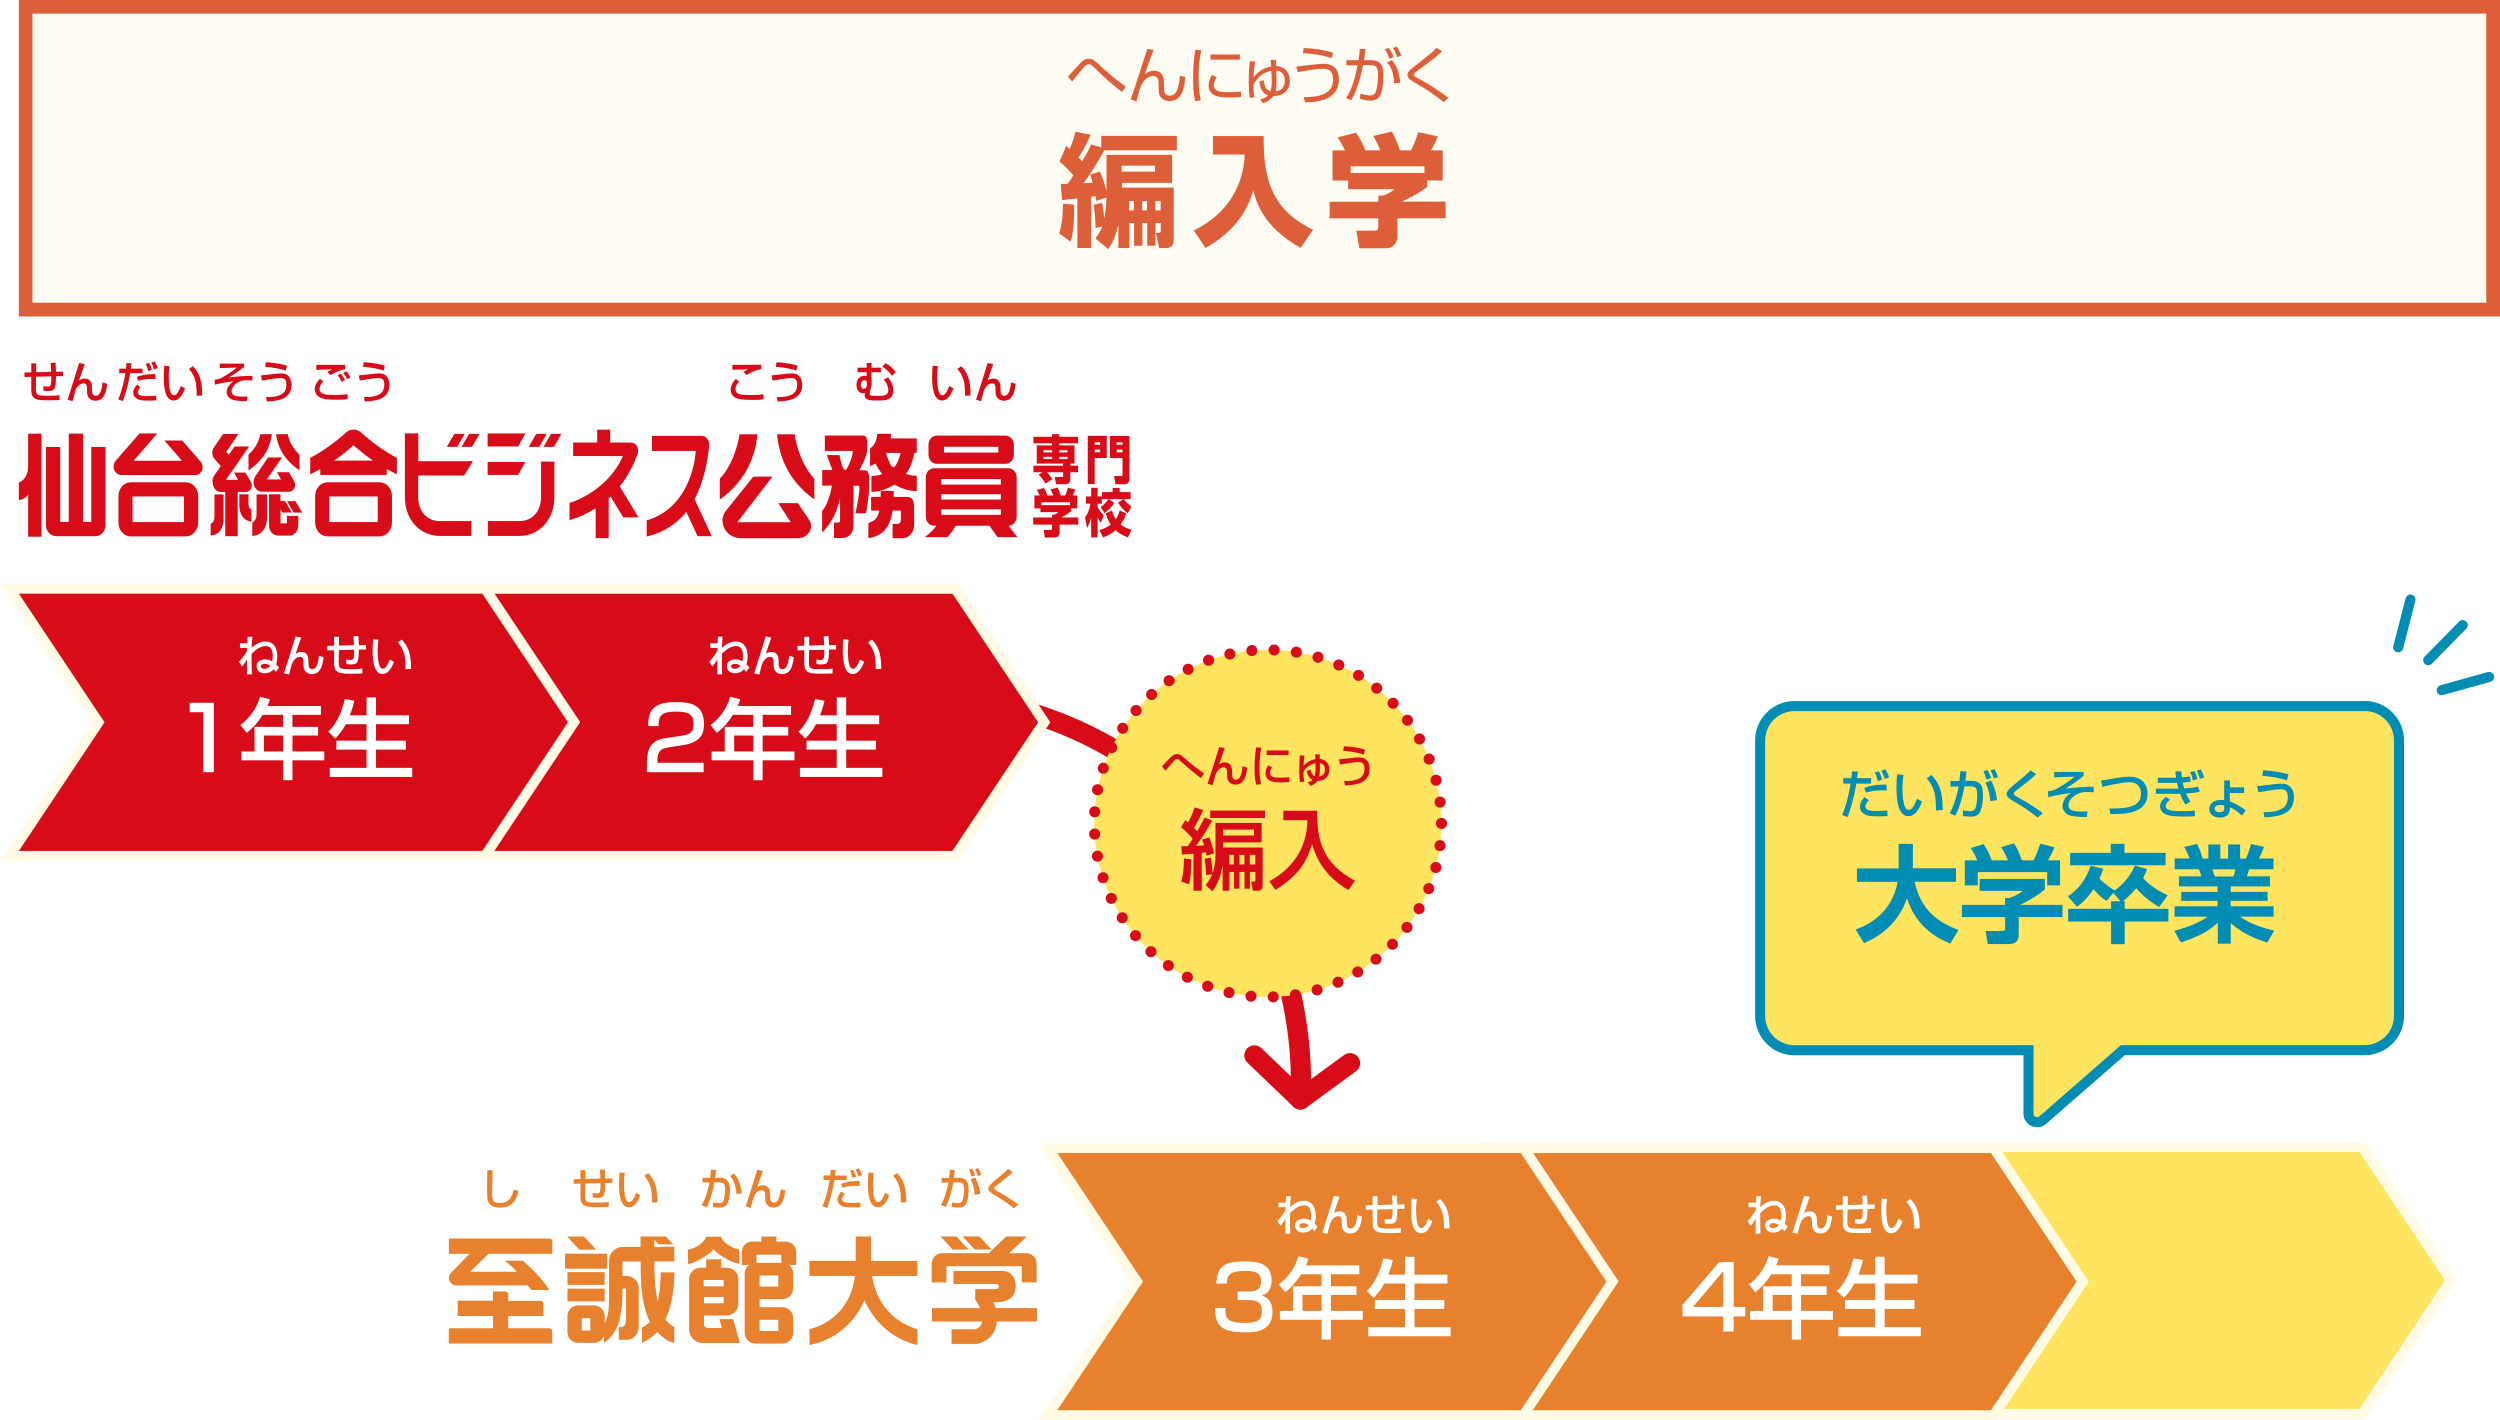 <?xml version="1.0" encoding="UTF-8"?>
<svg id="_レイヤー_2" data-name="レイヤー 2" xmlns="http://www.w3.org/2000/svg" xmlns:xlink="http://www.w3.org/1999/xlink" viewBox="0 0 247.99 140.89">
  <defs>
    <style>
      .cls-1, .cls-2 {
        stroke: #008cb3;
      }

      .cls-1, .cls-3, .cls-4 {
        fill: none;
        stroke-linecap: round;
        stroke-linejoin: round;
      }

      .cls-2 {
        filter: url(#drop-shadow-1);
        stroke-miterlimit: 10;
      }

      .cls-2, .cls-5 {
        fill: #ffe55f;
      }

      .cls-6 {
        fill: #008cb3;
      }

      .cls-7 {
        fill: #fff;
      }

      .cls-8 {
        fill: #fffbe5;
      }

      .cls-9 {
        fill: #fffdf3;
      }

      .cls-10 {
        fill: #e7812e;
      }

      .cls-11 {
        fill: #dc5f3a;
      }

      .cls-12 {
        fill: #d80c18;
      }

      .cls-3 {
        stroke-dasharray: 0 0 0 2.21;
        stroke-width: 1.1px;
      }

      .cls-3, .cls-4 {
        stroke: #d80c18;
      }

      .cls-4 {
        stroke-width: 2px;
      }
    </style>
    <filter id="drop-shadow-1" filterUnits="userSpaceOnUse">
      <feOffset dx="1.42" dy="1.42"/>
      <feGaussianBlur result="blur" stdDeviation="0"/>
      <feFlood flood-color="#008cb3" flood-opacity="1"/>
      <feComposite in2="blur" operator="in"/>
      <feComposite in="SourceGraphic"/>
    </filter>
  </defs>
  <g id="TEXT">
    <g>
      <g>
        <path class="cls-4" d="m128.99,109.06s1.72-17.88-12.75-30.57c-14.47-12.69-32.85-9.42-32.85-9.42"/>
        <polyline class="cls-4" points="124.43 104.69 128.99 109.06 133.92 105.46"/>
        <g>
          <circle class="cls-5" cx="125.77" cy="81.68" r="17.22"/>
          <circle class="cls-3" cx="125.77" cy="81.68" r="17.22"/>
        </g>
        <g>
          <g>
            <path class="cls-12" d="m117.2,83.94c.09,0,.53,0,.63,0,.07-.11.39-.59.48-.73-.41-.48-.6-.7-1.15-1.15l.42-.71c.15.11.19.16.28.22.13-.23.41-.75.65-1.48l.83.26c-.34.86-.79,1.59-.9,1.77.09.09.17.18.31.34.13-.23.34-.59.74-1.36l.76.3c-.68,1.18-.69,1.2-1.6,2.5.22,0,.46-.02.79-.04-.05-.16-.09-.26-.19-.58l.72-.21c.11.31.36,1.06.46,1.58l-.73.23c-.03-.1-.04-.17-.08-.33-.11.02-.17.03-.41.05v3.76h-.82v-3.67c-.55.04-.87.06-1.15.07l-.06-.81Zm.96,1.31c0,1.58-.11,2.07-.2,2.47l-.79-.27c.12-.4.26-.99.28-2.3l.71.1Zm1.43,2.56c.17-.22.42-.52.65-1.08l-.6.07c-.03-.61-.05-1-.14-1.62l.61-.1c.1.51.16,1.14.17,1.54.04-.09.29-.77.29-1.8v-3.19h4.58v1.93h-3.81v.51h3.91v3.69c0,.32-.03.6-.5.6h-.47l-.18-.9h.25c.18,0,.18-.03.18-.24v-.73h-.54v1.66h-.54v-1.66h-.5v1.66h-.54v-1.66h-.46v1.87h-.67v-2.6c-.21,1.46-.68,2.19-1.01,2.65l-.66-.59Zm5.9-7.41v.74h-5.44v-.74h5.44Zm-4.16,1.89v.59h3.06v-.59h-3.06Zm.6,2.51v.95h.46v-.95h-.46Zm1.01,0v.95h.5v-.95h-.5Zm1.04,0v.95h.54v-.95h-.54Z"/>
            <path class="cls-12" d="m127.3,80.42h3.37c-.08,3.01.6,5.25,3.74,6.95l-.65.92c-1.18-.69-2.86-1.95-3.61-4.55-.59,1.9-1.32,3.03-3.62,4.55l-.62-.87c2.14-1.15,3.74-3.13,3.78-6.06h-2.39v-.94Z"/>
          </g>
          <g>
            <path class="cls-12" d="m119.11,77.17c-.64-.46-1.67-1.36-1.92-1.59-.22-.21-.31-.29-.43-.29-.14,0-.24.11-.3.17-.14.15-.72.85-.84.99l-.36-.43c.14-.14.48-.5.69-.72.46-.5.66-.5.81-.5.28,0,.48.17.73.39.76.67.9.78,1.94,1.54l-.31.46Z"/>
            <path class="cls-12" d="m121.5,74.18c-.09.26-.49,1.41-.57,1.64.1-.07.27-.19.57-.19.71,0,.72.68.72.99v.19c0,.13,0,.53.37.53.35,0,.58-.37.67-1.33l.46.14c-.12,1.03-.38,1.68-1.19,1.68-.36,0-.64-.22-.74-.48-.06-.16-.07-.42-.07-.52v-.15c0-.28,0-.56-.33-.56-.49,0-.74.53-.84.78,0,.02-.23.86-.26.98l-.5-.14c.34-1.03.96-3.02,1.15-3.64l.55.1Z"/>
            <path class="cls-12" d="m125.11,74.18c-.11.67-.18,1.34-.18,2.02,0,.53.04,1.07.17,1.58l-.49.06c-.13-.51-.17-1.06-.17-1.62,0-.24,0-.94.16-2.09l.5.04Zm1.08,1.92c-.1.15-.2.35-.2.57,0,.47.5.47,1.05.47.45,0,.7-.03.86-.05v.49c-.29.03-.62.03-.8.03-.57,0-1.56,0-1.56-.91,0-.34.15-.6.25-.77l.4.18Zm1.63-1.66v.46h-2.17v-.46h2.17Z"/>
            <path class="cls-12" d="m130.91,74.83s.01.38.01.45c.74.07.95.63.95,1.06s-.22,1.14-1.2,1.12c-.21.33-.51.44-.67.5l-.27-.35c.14-.04.29-.09.47-.25-.34-.16-.5-.45-.58-.88l.39-.14c.03.18.09.52.4.65.09-.3.1-.66.08-1.29-.44.09-.97.38-1.19.89-.01.28,0,.5.07.94l-.42.06c-.03-.24-.07-.56-.07-1.2,0-.68.04-1.17.06-1.46l.46.02c-.05.35-.08.65-.09,1,.49-.51,1.02-.62,1.17-.65,0-.15-.01-.25-.03-.46h.45Zm.52,1.52c0-.08,0-.57-.5-.66.01.63.01,1.01-.08,1.35.58-.1.58-.59.58-.69Z"/>
            <path class="cls-12" d="m133.34,77.48c1.65.02,2.01-.53,2.01-1.24,0-.52-.21-.65-.63-.65-.29,0-.82.09-1.8.25l-.1-.51c.17-.01.33-.03.89-.1.67-.08.86-.1,1.08-.1.21,0,.59,0,.84.35.22.29.23.68.23.78,0,1.49-1.46,1.61-2.44,1.66l-.09-.44Zm1.94-2.62c-.7-.28-1.85-.37-2.04-.38l.07-.46c.13,0,1.23.07,2.1.34l-.13.5Z"/>
          </g>
        </g>
      </g>
      <g>
        <polygon class="cls-5" points="147.55 140.26 147.55 113.75 234.29 113.75 243.13 127 234.29 140.26 147.55 140.26"/>
        <path class="cls-8" d="m234.02,114.25l8.5,12.76-8.5,12.76h-85.97v-25.51h85.97m.54-1h-87.51v27.51h87.51l.3-.45,8.5-12.76.37-.55-.37-.55-8.5-12.76-.3-.45h0Z"/>
      </g>
      <g>
        <polygon class="cls-12" points="48.01 84.9 48.01 58.39 94.75 58.39 103.59 71.65 94.75 84.9 48.01 84.9"/>
        <path class="cls-8" d="m94.48,58.89l8.5,12.76-8.5,12.76h-45.97v-25.51h45.97m.54-1h-47.51v27.51h47.51l.3-.45,8.5-12.76.37-.55-.37-.55-8.5-12.76-.3-.45h0Z"/>
      </g>
      <g>
        <g>
          <path class="cls-7" d="m66.29,74.15c-.6.1-1.08.23-1.08,1.32v.19h4.59v.94h-5.63v-.76c0-1.08.09-2.36,1.77-2.61l1.71-.25c.77-.11,1.15-.32,1.15-1.18s-.4-1.21-1.7-1.21c-1.46,0-1.77.34-1.78,1.43h-1.03c.02-1.49.45-2.38,2.75-2.38,1.32,0,2.79.17,2.79,2.16,0,.92-.29,1.36-.76,1.66-.28.17-.62.34-1.11.42l-1.66.26Z"/>
          <path class="cls-7" d="m72.7,70.91c-.61.96-1.11,1.41-1.59,1.79l-.62-.78c.94-.72,1.6-1.62,1.94-2.8l1,.25c-.08.22-.14.42-.25.66h5.29v.88h-2.82v1.19h2.54v.86h-2.54v1.58h3.16v.88h-3.16v1.97h-.92v-1.97h-4.14v-.88h1.3v-2.44h2.83v-1.19h-2.03Zm.13,2.05v1.58h1.9v-1.58h-1.9Z"/>
          <path class="cls-7" d="m80.94,71.84c-.41.78-.8,1.16-1.05,1.41l-.68-.67c.35-.35,1.16-1.18,1.64-3.24l.94.17c-.08.33-.2.86-.45,1.45h1.66v-1.78h.94v1.78h3.27v.88h-3.27v1.63h2.96v.89h-2.96v1.81h3.59v.9h-8.18v-.9h3.65v-1.81h-2.99v-.89h2.99v-1.63h-2.07Z"/>
        </g>
        <g>
          <path class="cls-7" d="m71.69,63.17c-.05.41-.06.69-.08,1.09.71-.63,1.19-.63,1.37-.63.66,0,1.18.45,1.18,1.49,0,.44-.08.67-.12.78.16.15.23.23.3.32l-.34.44c-.06-.1-.09-.15-.2-.29-.18.27-.55.42-.88.42-.66,0-.82-.48-.82-.71,0-.41.35-.67.87-.67.38,0,.59.14.68.2.02-.13.05-.33.05-.57,0-.18-.03-.49-.17-.71-.12-.18-.31-.24-.52-.24-.44,0-.87.23-1.4.77-.01.61,0,1.43.02,2.04h-.47c0-.17-.01-.34-.01-.68,0-.14,0-.21,0-.8-.03.05-.19.34-.48.69l-.32-.47c.42-.39.72-.94.82-1.12v-.25s-.72,0-.72,0v-.46h.74c0-.29.01-.43.03-.64h.49Zm1.22,2.68c-.16,0-.39.06-.39.25,0,.22.27.24.36.24.32,0,.47-.17.57-.29-.07-.06-.25-.2-.55-.2Z"/>
          <path class="cls-7" d="m76.52,63.22c-.09.26-.49,1.41-.56,1.64.1-.07.27-.19.56-.19.71,0,.72.68.72.99v.19c0,.13,0,.53.37.53.35,0,.58-.37.67-1.33l.46.14c-.12,1.03-.38,1.68-1.19,1.68-.36,0-.64-.22-.74-.48-.06-.16-.07-.42-.07-.52v-.15c0-.28,0-.56-.33-.56-.5,0-.74.53-.84.78,0,.02-.23.86-.26.98l-.5-.14c.34-1.03.96-3.02,1.15-3.64l.55.1Z"/>
          <path class="cls-7" d="m82.19,63.11c.02.28.04.55.04.89l.71-.02v.45h-.7c-.03,1.14-.05,1.48-.76,1.48-.17,0-.33-.01-.49-.04v-.45c.2.04.44.05.47.05.26,0,.31-.14.31-1.02l-1.51.04-.02,1.07c-.01.79.08.82,1.19.82.39,0,.78,0,1.16-.06v.48c-.14.01-.31.03-1.13.03s-1.18-.04-1.43-.26c-.23-.21-.25-.48-.25-1.01v-1.06l-.67.02v-.45s.67-.02.67-.02v-.88h.49v.87s1.48-.04,1.48-.04c0-.17-.03-.75-.05-.88l.48-.02Z"/>
          <path class="cls-7" d="m84.18,63.46c-.03.19-.08.52-.08,1.08,0,.43.04,1.38.29,1.69.04.05.13.11.24.11.28,0,.51-.48.67-.92l.42.23c-.3.81-.67,1.21-1.13,1.21-.83,0-.99-1.25-.99-2.35,0-.49.04-.9.06-1.11l.53.06Zm2.69,2.92c-.01-.82-.02-1.25-.21-1.74-.17-.46-.38-.73-.56-.91l.39-.29c.55.59.93,1.19.93,2.91l-.56.03Z"/>
        </g>
      </g>
      <g>
        <polygon class="cls-12" points=".93 84.9 9.77 71.65 .93 58.39 48.11 58.39 56.95 71.65 48.11 84.9 .93 84.9"/>
        <path class="cls-8" d="m47.84,58.89l8.5,12.76-8.5,12.76H1.87l8.5-12.76L1.87,58.89h45.97m.54-1H0l1.04,1.55,8.13,12.2-8.13,12.2-1.04,1.55h48.38l.3-.45,8.5-12.76.37-.55-.37-.55-8.5-12.76-.3-.45h0Z"/>
      </g>
      <g>
        <g>
          <line class="cls-1" x1="244.29" y1="62.01" x2="240.87" y2="65.49"/>
          <line class="cls-1" x1="246.91" y1="67.15" x2="242.21" y2="68.46"/>
          <line class="cls-1" x1="239.11" y1="59.48" x2="237.89" y2="64.21"/>
        </g>
        <path class="cls-2" d="m233.14,68.62h-56.56c-1.87,0-3.4,1.53-3.4,3.4v27.34c0,1.87,1.53,3.4,3.4,3.4h23.22v6.29c0,.73.86,1.12,1.41.64l7.95-6.94h23.99c1.87,0,3.4-1.53,3.4-3.4v-27.34c0-1.87-1.53-3.4-3.4-3.4Z"/>
        <g>
          <g>
            <path class="cls-6" d="m184.05,92.21c.77-.28,3.56-1.3,4.19-4.73h-4.04v-1.34h4.14v-2.43h1.41v2.21s-.01.16-.01.21h4.29v1.34h-4.1c.61,2.81,2.28,4,4.34,4.78l-.81,1.35c-1.01-.41-3.36-1.5-4.29-4.48-1.12,3.11-3.5,4.1-4.27,4.43l-.83-1.34Z"/>
            <path class="cls-6" d="m202.84,87.19v1.03c-.58.52-1.56,1.13-2.48,1.54h4.23v1.21h-4.34v1.6c0,.51-.04,1.08-1.03,1.08h-2.04l-.22-1.3h1.53c.37,0,.41-.04.41-.41v-.97h-4.29v-1.21h4.29v-.69h.43c.12-.03.82-.27,1.3-.7h-4.26v-1.18h6.46Zm-6.7-1.85c-.21-.47-.34-.76-.65-1.22l1.27-.39c.45.62.67,1.22.81,1.61h1.61c-.3-.73-.5-1.03-.68-1.3l1.28-.39c.31.51.55.97.77,1.69h1.17c.13-.23.3-.57.67-1.65l1.41.36c-.24.56-.38.83-.64,1.29h1.19v2.49h-1.28v-1.32h-6.88v1.32h-1.29v-2.49h1.26Z"/>
            <path class="cls-6" d="m210.35,89.4l-.72-.82-.68.79c-.6-.4-1.02-.86-1.28-1.17-.62.93-1.22,1.43-1.64,1.75l-.91-1.04c.99-.63,1.73-1.53,2.27-3.03l1.25.3c-.1.29-.22.6-.39.96.08.09.6.65,1.53,1.19,1.37-1.02,1.79-2.02,1.96-2.46l1.24.33c-.09.26-.18.5-.4.9.85.91,1.68,1.35,2.45,1.7l-.85,1.18c-1.5-.9-2.18-1.76-2.28-1.88-.64.78-1.08,1.11-1.32,1.3h.18v.75h4.34v1.26h-4.34v2.25h-1.35v-2.25h-4.26v-1.26h4.26v-.75h.96Zm-.96-5.7h1.35v.9h4.08v1.23h-9.47v-1.23h4.03v-.9Z"/>
            <path class="cls-6" d="m215.66,92.34c1.61-.42,2.65-.93,3.34-1.41h-3.29v-1.03h4.26v-.54h-3.6v-.89h3.6v-.54h-3.83v-1h2.23c-.05-.21-.17-.54-.25-.7h-2.4v-1.07h1.49c-.16-.41-.26-.62-.54-1.15l1.28-.29c.24.47.37.82.54,1.45h.57v-1.4h1.19v1.4h.77v-1.4h1.19v1.4h.57c.2-.43.42-1.06.52-1.45l1.28.29c-.03.09-.24.67-.51,1.15h1.46v1.07h-2.42c-.07.22-.18.56-.23.7h2.29v1h-3.89v.54h3.66v.89h-3.66v.54h4.26v1.03h-3.34c1.05.72,2.07,1.07,3.39,1.38l-.68,1.19c-1.33-.39-2.59-1.01-3.63-1.93v2.04h-1.28v-2.08c-.88.79-1.7,1.31-3.67,1.96l-.64-1.14Zm3.79-6.1c.04.12.22.61.25.7h1.85c.06-.16.1-.28.2-.7h-2.3Z"/>
          </g>
          <g>
            <path class="cls-6" d="m184.3,76.54c-.02.17-.04.36-.08.65h1.38v.54h-1.46c-.26,1.57-.62,2.64-.86,3.32l-.56-.21c.16-.35.32-.72.55-1.63.15-.58.24-1.05.31-1.48h-.73v-.54h.8c.04-.3.05-.5.06-.67l.59.02Zm1.08,2.84c-.3.31-.34.53-.34.61,0,.46.73.46,1.09.46.43,0,.68-.02,1.08-.05l.03.55c-.18.02-.39.03-.9.03-.8,0-1.08-.06-1.3-.17-.32-.15-.55-.42-.55-.76,0-.37.21-.7.46-.98l.42.3Zm1.77-.97c-.15,0-.29-.01-.5-.01-.57,0-.99.05-1.55.23l-.17-.48c.61-.22,1.26-.32,1.91-.32.12,0,.19,0,.3,0l.02.58Zm-.87-.92c-.05-.23-.18-.63-.31-.85l.4-.14c.14.23.28.6.34.83l-.43.16Zm.68-.22c-.13-.4-.16-.49-.34-.81l.4-.15c.25.4.33.66.37.8l-.44.16Z"/>
            <path class="cls-6" d="m188.82,76.89c-.04.23-.1.62-.1,1.29,0,.51.04,1.66.35,2.03.05.06.16.13.29.13.34,0,.61-.58.8-1.1l.5.27c-.36.98-.8,1.45-1.35,1.45-.99,0-1.19-1.5-1.19-2.82,0-.59.05-1.08.07-1.33l.64.07Zm3.22,3.51c-.02-.99-.03-1.5-.25-2.09-.2-.55-.46-.87-.67-1.09l.47-.35c.66.71,1.12,1.42,1.12,3.48l-.67.04Z"/>
            <path class="cls-6" d="m195.07,76.52c-.05.5-.08.72-.11.93h.63c.38,0,.66.14.8.28.17.16.31.44.31,1.21,0,.11,0,1.06-.3,1.62-.24.45-.74.45-.89.45-.29,0-.62-.04-.79-.06v-.56c.09.02.34.07.68.07.17,0,.45,0,.57-.34.16-.47.16-1.19.16-1.26,0-.58-.06-.87-.66-.86h-.6c-.19.96-.49,2.17-.91,2.91l-.56-.23c.58-1.01.87-2.54.89-2.66h-.82s0-.55,0-.55h.9c.06-.64.07-.71.09-.98l.61.04Zm1.98.81c-.13-.46-.21-.66-.31-.83l.42-.11c.14.23.27.54.34.79l-.44.15Zm.38,2.15c-.04-.56-.18-1.32-.5-1.85l.56-.21c.35.57.55,1.37.61,1.95l-.66.1Zm.35-2.26c-.07-.27-.2-.59-.33-.81l.4-.12c.14.24.24.49.34.8l-.42.13Z"/>
            <path class="cls-6" d="m202.11,81.09c-.71-.58-1.46-1.09-2.26-1.54-.42-.25-.8-.47-.8-.8,0-.26.26-.52.81-.97,1.06-.88,1.2-1,1.57-1.36l.56.39c-.74.65-.86.74-1.88,1.52-.26.19-.36.28-.36.39,0,.13.24.26.39.35.77.42,2.02,1.19,2.49,1.6l-.52.44Z"/>
            <path class="cls-6" d="m206.69,76.57v.41c-.5.39-1.1.83-1.79,1.24,1.39-.14,2.02-.19,2.77-.17l.02.55c-.15-.02-.35-.03-.66-.03-.37,0-.51,0-.88.16-.53.23-.97.68-.97,1.14,0,.6.71.63,1.32.63.24,0,.37,0,.57-.02l-.06.56c-1.09,0-1.44-.06-1.79-.19-.34-.13-.63-.48-.63-.89,0-.45.32-.98.85-1.3-.59.06-1.88.3-2.25.42l-.05-.59c.47-.05.64-.1,1.06-.35.56-.33,1.1-.67,1.59-1.1l-2.02.07v-.54h2.92Z"/>
            <path class="cls-6" d="m209.23,80.2c1.35,0,3.15,0,3.15-1.46,0-.26-.07-1.15-1.16-1.15-.67,0-2.12.33-2.69.47l-.11-.64c.27-.03.38-.05,1.44-.23.4-.07.92-.15,1.36-.15,1.25,0,1.81.78,1.81,1.69,0,1.99-2.25,2.03-3.68,2.03l-.12-.56Z"/>
            <path class="cls-6" d="m216.38,76.5c0,.15.02.32.05.62.43-.03.56-.06.77-.1l.12.5c-.21.05-.36.08-.8.11.05.24.09.39.15.58.41-.02.96-.08,1.36-.18l.19.49c-.41.12-.64.14-1.37.19.19.45.31.61.44.79l-.49.31c-.09-.12-.3-.39-.54-1.07-.23,0-.38,0-.59,0h-1.82v-.51h1.85c.13,0,.22,0,.39,0-.03-.11-.09-.35-.14-.57-.09,0-.19,0-.28,0h-1.62v-.51h1.61s.08,0,.2,0c-.05-.33-.06-.46-.07-.63h.59Zm-1.1,2.82c-.23.18-.45.39-.45.64,0,.48.74.5,1.81.5.59,0,.9-.03,1.08-.05v.55c-.19.02-.47.04-.94.04-.16,0-1.05,0-1.53-.09-.96-.17-.98-.8-.98-.9s0-.54.59-.96l.41.28Zm2.24-1.9c-.05-.33-.18-.67-.25-.83l.42-.1c.18.34.26.72.28.8l-.45.13Zm.7-.16c-.09-.36-.15-.49-.3-.82l.4-.12c.19.37.28.66.32.8l-.42.13Z"/>
            <path class="cls-6" d="m222.6,78.66h-1.41v.84c.5.18,1.03.45,1.58.9l-.39.51c-.37-.38-.7-.61-1.19-.84v.2c0,.22-.05.44-.23.59-.24.2-.56.24-.76.24-.58,0-1.05-.3-1.05-.85s.48-.9,1.15-.9c.14,0,.24.01.33.02v-1.96s.57,0,.57,0v.69h1.41v.55Zm-1.97,1.24c-.09-.03-.2-.05-.37-.05-.37,0-.58.15-.58.36,0,.16.13.36.49.36.14,0,.46-.03.46-.3v-.37Z"/>
            <path class="cls-6" d="m224.53,80.56c1.98.02,2.41-.64,2.41-1.49,0-.62-.25-.78-.75-.78-.35,0-.99.1-2.16.3l-.12-.61c.21-.02.4-.03,1.07-.12.8-.1,1.03-.12,1.29-.12.25,0,.7.01,1.01.42.27.35.27.81.27.93,0,1.79-1.74,1.93-2.92,1.99l-.11-.53Zm2.33-3.14c-.84-.33-2.22-.44-2.45-.46l.09-.55c.16.01,1.47.08,2.51.41l-.16.59Z"/>
          </g>
        </g>
      </g>
      <g>
        <g>
          <path class="cls-7" d="m21.21,69.71v6.89h-1.05v-5.95h-1.34v-.94h2.39Z"/>
          <path class="cls-7" d="m26.06,70.91c-.61.96-1.11,1.41-1.59,1.79l-.62-.78c.94-.72,1.6-1.62,1.94-2.8l1,.25c-.08.22-.14.42-.25.66h5.29v.88h-2.82v1.19h2.54v.86h-2.54v1.58h3.16v.88h-3.16v1.97h-.92v-1.97h-4.14v-.88h1.3v-2.44h2.83v-1.19h-2.03Zm.13,2.05v1.58h1.9v-1.58h-1.9Z"/>
          <path class="cls-7" d="m34.3,71.84c-.41.78-.8,1.16-1.05,1.41l-.68-.67c.35-.35,1.16-1.18,1.64-3.24l.94.17c-.08.33-.2.86-.45,1.45h1.66v-1.78h.94v1.78h3.27v.88h-3.27v1.63h2.96v.89h-2.96v1.81h3.59v.9h-8.18v-.9h3.65v-1.81h-2.99v-.89h2.99v-1.63h-2.07Z"/>
        </g>
        <g>
          <path class="cls-7" d="m25.04,63.17c-.05.41-.06.69-.08,1.09.71-.63,1.19-.63,1.37-.63.66,0,1.18.45,1.18,1.49,0,.44-.08.67-.12.78.16.15.23.23.3.32l-.34.44c-.06-.1-.09-.15-.2-.29-.18.27-.55.42-.88.42-.66,0-.82-.48-.82-.71,0-.41.35-.67.87-.67.38,0,.59.14.68.2.02-.13.05-.33.05-.57,0-.18-.03-.49-.17-.71-.12-.18-.31-.24-.52-.24-.44,0-.87.23-1.4.77-.01.61,0,1.43.02,2.04h-.47c0-.17-.01-.34-.01-.68,0-.14,0-.21,0-.8-.03.05-.19.34-.48.69l-.32-.47c.42-.39.72-.94.82-1.12v-.25s-.72,0-.72,0v-.46h.74c0-.29.01-.43.03-.64h.49Zm1.22,2.68c-.16,0-.39.06-.39.25,0,.22.27.24.36.24.32,0,.47-.17.57-.29-.07-.06-.25-.2-.55-.2Z"/>
          <path class="cls-7" d="m29.88,63.22c-.09.26-.49,1.41-.56,1.64.1-.07.27-.19.56-.19.71,0,.72.68.72.99v.19c0,.13,0,.53.37.53.35,0,.58-.37.67-1.33l.46.14c-.12,1.03-.38,1.68-1.19,1.68-.36,0-.64-.22-.74-.48-.06-.16-.07-.42-.07-.52v-.15c0-.28,0-.56-.33-.56-.5,0-.74.53-.84.78,0,.02-.23.86-.26.98l-.5-.14c.34-1.03.96-3.02,1.15-3.64l.55.1Z"/>
          <path class="cls-7" d="m35.55,63.11c.02.28.04.55.04.89l.71-.02v.45h-.7c-.03,1.14-.05,1.48-.76,1.48-.17,0-.33-.01-.49-.04v-.45c.2.04.44.05.47.05.26,0,.31-.14.31-1.02l-1.51.04-.02,1.07c-.01.79.08.82,1.19.82.39,0,.78,0,1.16-.06v.48c-.14.01-.31.03-1.13.03s-1.18-.04-1.43-.26c-.23-.21-.25-.48-.25-1.01v-1.06l-.67.02v-.45s.67-.02.67-.02v-.88h.49v.87s1.48-.04,1.48-.04c0-.17-.03-.75-.05-.88l.48-.02Z"/>
          <path class="cls-7" d="m37.54,63.46c-.03.19-.08.52-.08,1.08,0,.43.04,1.38.29,1.69.04.05.13.11.24.11.28,0,.51-.48.67-.92l.42.23c-.3.81-.67,1.21-1.13,1.21-.83,0-.99-1.25-.99-2.35,0-.49.04-.9.06-1.11l.53.06Zm2.69,2.92c-.01-.82-.02-1.25-.21-1.74-.17-.46-.38-.73-.56-.91l.39-.29c.55.59.93,1.19.93,2.91l-.56.03Z"/>
        </g>
      </g>
      <g>
        <g>
          <polygon class="cls-10" points="151.02 140.39 151.02 113.87 197.76 113.87 206.59 127.13 197.76 140.39 151.02 140.39"/>
          <path class="cls-8" d="m197.49,114.37l8.5,12.76-8.5,12.76h-45.97v-25.51h45.97m.54-1h-47.51v27.51h47.51l.3-.45,8.5-12.76.37-.55-.37-.55-8.5-12.76-.3-.45h0Z"/>
        </g>
        <g>
          <g>
            <path class="cls-7" d="m171.97,125.2v4.44h1.15v.94h-1.15v1.5h-1.03v-1.5h-4.04v-1.14l3.64-4.25h1.43Zm-1.03.89l-3,3.55h3v-3.55Z"/>
            <path class="cls-7" d="m175.71,126.4c-.61.96-1.11,1.41-1.59,1.79l-.62-.78c.94-.72,1.6-1.62,1.94-2.8l1,.25c-.08.22-.14.42-.25.66h5.29v.88h-2.82v1.19h2.54v.86h-2.54v1.58h3.16v.88h-3.16v1.97h-.92v-1.97h-4.14v-.88h1.3v-2.44h2.83v-1.19h-2.03Zm.13,2.05v1.58h1.9v-1.58h-1.9Z"/>
            <path class="cls-7" d="m183.95,127.32c-.41.78-.8,1.16-1.05,1.41l-.68-.67c.35-.35,1.16-1.18,1.64-3.24l.94.17c-.08.33-.2.86-.45,1.45h1.66v-1.78h.94v1.78h3.27v.88h-3.27v1.63h2.96v.89h-2.96v1.81h3.59v.9h-8.18v-.9h3.65v-1.81h-2.99v-.89h2.99v-1.63h-2.07Z"/>
          </g>
          <g>
            <path class="cls-7" d="m174.69,118.65c-.05.41-.06.69-.08,1.09.71-.63,1.19-.63,1.37-.63.66,0,1.18.45,1.18,1.49,0,.44-.08.67-.12.78.16.15.23.23.3.32l-.34.44c-.06-.11-.09-.15-.2-.29-.18.27-.55.42-.88.42-.66,0-.82-.48-.82-.71,0-.41.35-.67.87-.67.39,0,.59.14.68.2.02-.13.05-.33.05-.57,0-.17-.03-.49-.17-.71-.12-.18-.31-.24-.52-.24-.44,0-.87.23-1.4.77-.01.61,0,1.43.02,2.04h-.47c0-.17-.01-.34-.01-.68,0-.14,0-.21,0-.8-.03.05-.19.34-.48.69l-.32-.47c.42-.39.72-.94.82-1.12v-.25s-.72,0-.72,0v-.46h.74c0-.29.01-.43.03-.64h.49Zm1.22,2.68c-.16,0-.38.06-.38.25,0,.22.27.24.36.24.32,0,.47-.17.57-.29-.06-.06-.25-.2-.55-.2Z"/>
            <path class="cls-7" d="m179.52,118.71c-.09.26-.49,1.41-.56,1.64.1-.07.27-.19.56-.19.71,0,.72.68.72.99v.19c0,.13,0,.53.37.53.35,0,.58-.37.67-1.33l.46.14c-.12,1.03-.38,1.68-1.19,1.68-.36,0-.64-.22-.74-.48-.06-.16-.07-.42-.07-.52v-.15c0-.28,0-.57-.33-.57-.5,0-.75.53-.84.78,0,.02-.23.86-.26.98l-.5-.14c.34-1.03.96-3.02,1.15-3.64l.55.1Z"/>
            <path class="cls-7" d="m185.2,118.6c.02.28.04.55.04.89l.71-.02v.45h-.7c-.03,1.14-.05,1.48-.76,1.48-.17,0-.33-.01-.49-.04v-.45c.2.04.44.05.47.05.26,0,.31-.14.31-1.02l-1.51.04-.02,1.07c-.01.79.08.82,1.19.82.38,0,.78,0,1.16-.06v.48c-.14.01-.31.03-1.12.03s-1.18-.04-1.43-.26c-.23-.21-.25-.48-.25-1.01v-1.06l-.67.02v-.45s.67-.02.67-.02v-.88h.49v.87s1.48-.04,1.48-.04c0-.18-.03-.75-.05-.88l.48-.02Z"/>
            <path class="cls-7" d="m187.19,118.94c-.03.19-.08.52-.08,1.08,0,.43.04,1.38.29,1.69.04.05.13.11.24.11.28,0,.51-.48.67-.92l.42.23c-.3.82-.67,1.21-1.13,1.21-.83,0-.99-1.25-.99-2.35,0-.49.04-.9.06-1.11l.53.06Zm2.69,2.93c-.01-.82-.02-1.25-.21-1.74-.17-.46-.38-.73-.56-.91l.39-.29c.55.59.93,1.19.93,2.91l-.56.03Z"/>
          </g>
        </g>
        <g>
          <polygon class="cls-10" points="103.94 140.39 112.78 127.13 103.94 113.87 151.12 113.87 159.95 127.13 151.12 140.39 103.94 140.39"/>
          <path class="cls-8" d="m150.85,114.37l8.5,12.76-8.5,12.76h-45.97l8.5-12.76-8.5-12.76h45.97m.54-1h-48.38l1.04,1.55,8.13,12.2-8.13,12.2-1.04,1.55h48.38l.3-.45,8.5-12.76.37-.55-.37-.55-8.5-12.76-.3-.45h0Z"/>
        </g>
        <g>
          <g>
            <path class="cls-7" d="m121.56,129.74c0,.87-.02,1.48,1.82,1.48,1.24,0,1.8-.19,1.8-1.13,0-.47-.05-1.13-1.34-1.13h-1.08v-.85h1.08c.44,0,1.25,0,1.25-.99,0-.79-.46-1.05-1.5-1.05-1.86,0-1.87.59-1.88,1.26h-1.05c.06-1.95,1.09-2.2,2.88-2.2.81,0,2.6,0,2.6,1.87,0,1.22-.77,1.43-.98,1.5.27.1,1.07.38,1.07,1.63,0,1.92-1.64,2.03-2.72,2.03-2.47,0-2.98-.74-2.98-2.42h1.04Z"/>
            <path class="cls-7" d="m129.07,126.4c-.61.96-1.11,1.41-1.59,1.79l-.62-.78c.94-.72,1.6-1.62,1.94-2.8l1,.25c-.08.22-.14.42-.25.66h5.29v.88h-2.82v1.19h2.54v.86h-2.54v1.58h3.16v.88h-3.16v1.97h-.92v-1.97h-4.14v-.88h1.3v-2.44h2.83v-1.19h-2.03Zm.13,2.05v1.58h1.9v-1.58h-1.9Z"/>
            <path class="cls-7" d="m137.31,127.32c-.41.78-.8,1.16-1.05,1.41l-.68-.67c.35-.35,1.16-1.18,1.64-3.24l.94.17c-.08.33-.2.86-.45,1.45h1.66v-1.78h.94v1.78h3.27v.88h-3.27v1.63h2.96v.89h-2.96v1.81h3.59v.9h-8.18v-.9h3.65v-1.81h-2.99v-.89h2.99v-1.63h-2.07Z"/>
          </g>
          <g>
            <path class="cls-7" d="m128.05,118.65c-.05.41-.06.69-.08,1.09.71-.63,1.19-.63,1.37-.63.66,0,1.18.45,1.18,1.49,0,.44-.08.67-.12.78.16.15.23.23.3.32l-.34.44c-.06-.11-.09-.15-.2-.29-.18.27-.55.42-.88.42-.66,0-.82-.48-.82-.71,0-.41.35-.67.87-.67.39,0,.59.14.68.2.02-.13.05-.33.05-.57,0-.17-.03-.49-.17-.71-.12-.18-.31-.24-.52-.24-.44,0-.87.23-1.4.77-.01.61,0,1.43.02,2.04h-.47c0-.17-.01-.34-.01-.68,0-.14,0-.21,0-.8-.03.05-.19.34-.48.69l-.32-.47c.42-.39.72-.94.82-1.12v-.25s-.72,0-.72,0v-.46h.74c0-.29.01-.43.03-.64h.49Zm1.22,2.68c-.16,0-.38.06-.38.25,0,.22.27.24.36.24.32,0,.47-.17.57-.29-.06-.06-.25-.2-.55-.2Z"/>
            <path class="cls-7" d="m132.88,118.71c-.09.26-.49,1.41-.56,1.64.1-.07.27-.19.56-.19.71,0,.72.68.72.99v.19c0,.13,0,.53.37.53.35,0,.58-.37.67-1.33l.46.14c-.12,1.03-.38,1.68-1.19,1.68-.36,0-.64-.22-.74-.48-.06-.16-.07-.42-.07-.52v-.15c0-.28,0-.57-.33-.57-.5,0-.75.53-.84.78,0,.02-.23.86-.26.98l-.5-.14c.34-1.03.96-3.02,1.15-3.64l.55.1Z"/>
            <path class="cls-7" d="m138.56,118.6c.02.28.04.55.04.89l.71-.02v.45h-.7c-.03,1.14-.05,1.48-.76,1.48-.17,0-.33-.01-.49-.04v-.45c.2.04.44.05.47.05.26,0,.31-.14.31-1.02l-1.51.04-.02,1.07c-.01.79.08.82,1.19.82.38,0,.78,0,1.16-.06v.48c-.14.01-.31.03-1.12.03s-1.18-.04-1.43-.26c-.23-.21-.25-.48-.25-1.01v-1.06l-.67.02v-.45s.67-.02.67-.02v-.88h.49v.87s1.48-.04,1.48-.04c0-.18-.03-.75-.05-.88l.48-.02Z"/>
            <path class="cls-7" d="m140.55,118.94c-.03.19-.08.52-.08,1.08,0,.43.04,1.38.29,1.69.04.05.13.11.24.11.28,0,.51-.48.67-.92l.42.23c-.3.82-.67,1.21-1.13,1.21-.83,0-.99-1.25-.99-2.35,0-.49.04-.9.06-1.11l.53.06Zm2.69,2.93c-.01-.82-.02-1.25-.21-1.74-.17-.46-.38-.73-.56-.91l.39-.29c.55.59.93,1.19.93,2.91l-.56.03Z"/>
          </g>
        </g>
      </g>
      <g>
        <g>
          <rect class="cls-9" x="2.54" y=".68" width="244.77" height="30.03"/>
          <path class="cls-11" d="m246.63,1.35v28.68H3.22V1.35h243.41m1.35-1.35H1.87v31.39h246.12V0h0Z"/>
        </g>
        <g>
          <path class="cls-11" d="m109.32,20.12c.1.54.11.62.22,1.54.18-.88.19-1.34.21-2.07l-.99.34c-.02-.17-.04-.21-.07-.48-.11.02-.16.02-.45.07v5.08h-1.37v-4.92c-.8.1-1.29.14-1.52.17l-.13-1.61c.23,0,.6-.01.69-.01.1-.13.23-.31.56-.83-.73-.87-1.06-1.11-1.38-1.36l.68-1.57c.18.16.22.19.33.29.04-.07.36-.73.58-1.69l1.5.29c-.51,1.26-1.1,2.14-1.19,2.26.1.11.17.18.35.38.59-.97.74-1.31.9-1.67l1,.29v-1.14h7.5v1.43h-7.19c-.57,1.05-1.53,2.54-2.07,3.27.16-.01.34-.01.9-.06-.11-.39-.16-.54-.23-.81l.96-.29c.27.53.52,1.44.65,1.96v-3.62h6.51v2.78h-4.98v.47h5.14v5.15c0,.32-.06.85-.77.85h-.67l-.33-1.51h.23c.25,0,.25-.06.25-.28v-.7h-.52v2.26h-.82v-2.26h-.48v2.26h-.82v-2.26h-.47v2.49h-1.09v-2.31c-.35,1.46-.8,2.11-1,2.41l-1.29-1.07c.22-.27.46-.57.69-1.17l-.67.14c-.01-.82-.08-1.54-.19-2.3l.87-.18Zm-2.76.18c0,2.36-.22,3.18-.35,3.67l-1.14-.81c.27-.92.35-1.61.38-2.96l1.11.11Zm4.71-3.87v.59h3.3v-.59h-3.3Zm.74,3.52v.92h.47v-.92h-.47Zm1.29,0v.92h.48v-.92h-.48Zm1.31,0v.92h.52v-.92h-.52Z"/>
          <path class="cls-11" d="m120.32,13.5h5.03c-.02,3.76.51,7.2,4.9,9.29l-1.23,1.8c-3.78-2.09-4.44-4.71-4.7-5.69-.9,3.13-3.07,4.76-4.74,5.69l-1.17-1.73c3.49-1.68,4.95-4.62,5.06-7.53h-3.15v-1.84Z"/>
          <path class="cls-11" d="m133.42,14.91c-.27-.54-.47-.88-.74-1.28l1.83-.47c.44.63.73,1.22.92,1.75h1.48c-.19-.52-.31-.75-.68-1.43l1.84-.42c.29.54.67,1.36.79,1.85h1.1c.39-.69.65-1.57.73-1.8l1.95.42c-.27.61-.36.83-.69,1.38h1.16v2.99h-1.54v.65c-.69.51-1.17.8-2.5,1.45h4.33v1.65h-4.78v1.73c0,.74-.44,1.25-1.17,1.25h-2.61l-.3-1.75h1.74c.33,0,.44-.04.44-.46v-.76h-4.83v-1.65h4.83v-.6h.47c.44-.17.81-.35,1.13-.64h-4.59v-.86h-1.55v-2.99h1.26Zm7.88,1.58h-7.32v.67h7.32v-.67Z"/>
        </g>
        <g>
          <path class="cls-11" d="m111.29,9.13c-1.07-.84-1.97-1.67-2.16-1.86-.85-.84-.89-.89-1.11-.89s-.36.13-.48.26c-.11.12-.22.25-1.19,1.44l-.42-.48c.21-.21,1.06-1.17,1.25-1.35.31-.3.51-.42.83-.42.39,0,.52.12,1.43.96.86.8,1.5,1.27,2.23,1.82l-.38.51Z"/>
          <path class="cls-11" d="m114.44,4.97c-.23.49-.83,2.23-.89,2.41.17-.13.44-.36.93-.36.99,0,.99.96.99,1.42v.24c0,.34,0,.81.54.81.33,0,.89-.06,1.04-1.98l.53.14c-.1,1.03-.27,2.37-1.59,2.37-.54,0-.89-.3-1.01-.71-.04-.13-.05-.24-.05-.67v-.16c0-.46-.02-.95-.55-.95-.41,0-.9.32-1.2.99-.12.27-.24.74-.45,1.52l-.58-.17c.24-.57,1.06-3.2,1.24-3.73.18-.54.31-.92.42-1.29l.64.13Z"/>
          <path class="cls-11" d="m119.16,4.98c-.19.89-.26,1.79-.26,2.71,0,.81.05,1.57.22,2.27l-.56.07c-.1-.39-.21-.85-.21-2.22,0-1.62.16-2.51.23-2.88l.57.05Zm1.55,2.67c-.1.15-.29.42-.29.79,0,.53.37.7,1.34.7.3,0,.83,0,1.35-.06v.54c-.22.02-.53.05-1.11.05-.76,0-2.11,0-2.11-1.19,0-.48.23-.87.33-1.04l.48.21Zm2.28-2.25v.52h-2.92v-.52h2.92Z"/>
          <path class="cls-11" d="m126.55,5.91c0,.08.02.53.03.63.96.07,1.37.72,1.37,1.44,0,1.06-.76,1.56-1.64,1.55-.33.46-.82.63-1.03.71l-.28-.39c.21-.04.51-.1.78-.4-.59-.2-.78-.72-.86-1.37l.43-.13c.07.56.21.97.67,1.09.13-.36.13-.72.13-.99,0-.34-.02-.78-.04-1.03-.61.1-1.38.56-1.76,1.38-.02.58.02.91.1,1.25l-.48.06c-.08-.53-.1-1.06-.1-1.59,0-1.09.08-1.75.11-2.05l.52.03c-.05.33-.14.96-.15,1.58.43-.58,1.06-.98,1.75-1.09-.02-.31-.03-.42-.05-.64l.52-.02Zm.9,2.1c0-.39-.13-.94-.85-1.01.01.27.03.68.03,1.06,0,.3,0,.65-.11,1.01.75-.1.93-.63.93-1.06Z"/>
          <path class="cls-11" d="m129.32,9.64c1.62,0,2.91-.33,2.91-1.74,0-1.07-.66-1.08-1.03-1.08-.58,0-1.8.21-2.47.33l-.14-.54c.26-.05,2.17-.28,2.66-.28.38,0,1.56,0,1.56,1.54,0,1.74-1.47,2.28-3.36,2.28l-.13-.5Zm2.76-3.87c-1.15-.41-2.53-.48-2.84-.5l.08-.5c.9.02,1.96.16,2.92.46l-.16.54Z"/>
          <path class="cls-11" d="m135.46,4.88c-.03.26-.07.55-.16,1.09h.69c.92-.01,1.25.48,1.25,1.55,0,.56-.11,1.79-.46,2.14-.26.25-.56.33-.84.33-.35,0-.77-.11-1.03-.18l.04-.53c.3.09.66.19.91.19s.48-.07.59-.31c.19-.43.25-1.4.25-1.73,0-.62-.12-.99-.74-.98h-.75c-.37,2.02-.88,2.95-1.17,3.49l-.51-.22c.36-.57.73-1.21,1.14-3.25l-1.11.02v-.51s1.2-.01,1.2-.01c.11-.66.12-.92.12-1.11h.58Zm2.36.94c-.21-.57-.36-.8-.44-.94l.39-.13c.19.26.36.62.47.92l-.42.15Zm.48,2.44c-.08-1.41-.54-1.89-.72-2.07l.5-.21c.4.47.7,1,.82,2.22l-.6.07Zm.31-2.59c-.09-.27-.28-.67-.45-.92l.39-.13c.22.34.34.6.46.91l-.41.14Z"/>
          <path class="cls-11" d="m143.21,10.14c-.77-.65-1.62-1.21-2.5-1.72-.86-.5-1.1-.65-1.1-.98,0-.27.17-.44.68-.84,1.59-1.25,1.76-1.38,2.22-1.86l.54.35c-.71.66-.87.78-2.31,1.83-.31.22-.36.28-.41.32-.05.05-.08.1-.08.16,0,.1,0,.14.44.38.44.24,1.73.96,2.97,1.92l-.47.44Z"/>
        </g>
      </g>
      <g>
        <g>
          <path class="cls-12" d="m105.9,45.53h-.82v-.22h.82v.22Zm0-.65h-.82v-.22h.82v.22Zm-1.53.65h-.85v-.22h.85v.22Zm-1.33,1.55c.32.32.57.71.68.89l.68-.44c-.16-.24-.34-.47-.53-.68h1.59v.34c0,.1-.01.13-.11.13h-.73l.14.71h.96c.15,0,.45-.09.45-.46v-.72h.77v-.66h-.77v-.2h.42v-1.81h-1.51v-.2h1.86v-.65h-1.86v-.26h-.72v.26h-1.85v.65h1.85v.2h-1.52v1.81h2.61v.2h-2.94v.66h.88l-.35.22Zm1.33-2.2h-.85v-.22h.85v.22Z"/>
          <path class="cls-12" d="m110.77,44.6h.58v.27h-.58v-.27Zm0-.72h.58v.25h-.58v-.25Zm-.67,1.56h1.25v1.62c0,.15-.02.16-.13.16h-.71l.14.81h.96c.22,0,.43-.2.43-.53v-4.25h-1.95v2.2Zm-1.51-.85h.54v.27h-.54v-.27Zm-.69,3.43h.69v-2.59h1.2v-2.2h-1.89v4.78Zm.69-4.15h.54v.25h-.54v-.25Z"/>
          <path class="cls-12" d="m102.61,49.15v1.28h.6v.37h1.77c-.12.12-.27.2-.43.27h-.19v.26h-1.87v.71h1.87v.33c0,.19-.04.2-.16.2h-.67l.11.75h1.01c.29,0,.46-.22.46-.54v-.74h1.85v-.71h-1.67c.52-.28.7-.41.97-.62v-.28h.6v-1.28h-.45c.13-.24.25-.55.27-.59l-.75-.18c-.03.1-.13.48-.28.77h-.43c-.05-.21-.19-.56-.3-.79l-.71.18c.15.31.18.38.27.61h-.57c-.08-.23-.2-.49-.36-.75l-.7.2c.06.11.17.29.28.55h-.48Zm3.53.96h-2.83v-.29h2.83v.29Z"/>
          <path class="cls-12" d="m111.47,49.5c.2.28.48.54.76.75l-.35.67c-.37-.27-.62-.52-.99-1.06l.58-.36Zm.24,1.41c-.06.21-.19.62-.54,1.12.2.16.48.35,1.06.52l-.33.76c-.41-.15-.84-.35-1.24-.72-.48.44-.95.61-1.25.72l-.35-.73c.31-.09.71-.23,1.12-.54-.2-.31-.35-.64-.5-1.12l.61-.27c.08.24.19.53.4.85.25-.36.33-.69.37-.86l.64.27Zm-4.08.43c.26-.37.41-.68.54-1.38h-.46v-.71h.53v-.86h.64v.86h.42v.71h-.42v.32c.18.35.38.61.61.87l-.3.71c-.07-.11-.15-.21-.31-.55v2h-.64v-1.95c-.11.42-.25.73-.41,1.02l-.2-1.04Zm1.54-1.04c.34-.22.64-.54.8-.79h-.65v-.7h1.05v-.41h.7v.41h1.08v.7h-2.17l.55.37c-.18.32-.54.72-.96,1.02l-.39-.6Z"/>
          <path class="cls-12" d="m63.24,45.07s.02-.06.02-.06c0-.01.04-.27.04-.27,0-.38-.14-.84-.83-.84,0,0-1.87,0-1.94,0v-1.28h-1.29v1.28h-2.39v1.34h4.93c-.39,1.03-1.93,3.51-5.26,4.65h-.03v1.72l.05-.02c.92-.28,1.77-.68,2.55-1.17v2.96h1.29v-3.94s.15-.14.19-.18c.04.07,1.25,2.06,1.25,2.06h1.52s-1.82-3-1.86-3.06c1-1.25,1.6-2.74,1.75-3.2"/>
          <path class="cls-12" d="m70.35,44.08c0-.46-.34-.84-.76-.84h-4.92v.04s-.01,1.45-.01,1.45h4.35c-.06,1.32-.82,5.69-4.83,6.88h-.03v1.6h.05c1.59-.38,2.89-1.2,3.88-2.43.05.1,1.12,2.41,1.12,2.41h1.41s-1.69-3.63-1.71-3.67c1.12-2.12,1.44-4.79,1.44-5.44"/>
          <polygon class="cls-12" points="46.1 43.04 45.07 43.04 44.32 44.33 45.36 44.33 46.1 43.04"/>
          <polygon class="cls-12" points="45.78 44.33 46.82 44.33 47.57 43.04 46.53 43.04 45.78 44.33"/>
          <path class="cls-12" d="m46.04,47.17l.88-1.42h-5.43v-2.76h-1.33v6.31c0,2.24,1.47,3.86,3.48,3.86h3.12v-1.47h-3.12c-1.29,0-2.16-.96-2.16-2.39v-2.13h4.55Z"/>
          <polygon class="cls-12" points="54.23 43.04 53.2 43.04 52.45 44.33 53.49 44.33 54.23 43.04"/>
          <polygon class="cls-12" points="52.12 43 48.37 43 48.37 44.29 51.4 44.29 52.12 43"/>
          <path class="cls-12" d="m53.67,49.3c0,1.43-.87,2.39-2.16,2.39h-3.12v1.47h3.12c2.02,0,3.48-1.62,3.48-3.86v-3.51h-1.32v3.51Z"/>
          <polygon class="cls-12" points="52.12 45.82 48.37 45.82 48.37 47.11 51.4 47.11 52.12 45.82"/>
          <polygon class="cls-12" points="53.91 44.33 54.95 44.33 55.69 43.04 54.66 43.04 53.91 44.33"/>
          <path class="cls-12" d="m2.79,46.24s0-.03,0-.03v.03Z"/>
          <path class="cls-12" d="m9.05,51.77h-.81v-8.76h-1.42v8.76h-.85v-7.43h-1.42v7.72s0,.04,0,.05c.02.42.25.79.58.96.13.07.28.11.44.12h3.88c.1,0,.2-.02.29-.04.06-.02.11-.04.16-.07.34-.19.57-.57.57-1.02v-7.72h-1.42v7.43Z"/>
          <path class="cls-12" d="m2.79,46.27v-.02c0,.17,0,1.24-.92,1.62v1.74s.65-.07.92-.54v4.17h1.33v-10.22h-1.33v3.26Z"/>
          <path class="cls-12" d="m19.97,45.89l-1.89-2.19h-1.77l1.73,2h-4.78l2.35-2.7h-1.78l-2.35,2.7h0c-.13.15-.21.36-.21.58,0,.47.34.84.76.84h7.37c.39,0,.7-.35.7-.78,0-.18-.05-.34-.14-.47h.01Z"/>
          <path class="cls-12" d="m18.25,51.79h-5.1v-2.54h5.1v2.54Zm.17-3.95h-5.44c-.68,0-1.23.61-1.23,1.37v2.63c0,.76.55,1.37,1.23,1.37h5.44c.68,0,1.24-.61,1.24-1.37v-2.63c0-.76-.55-1.37-1.24-1.37"/>
          <path class="cls-12" d="m24.65,46.66c1.59-1.08,2.2-2.43,2.32-3.59h-1.16c-.11.69-.46,1.37-1.16,2.04v1.55Z"/>
          <path class="cls-12" d="m25.15,47.83c0,.51.36.93.83.95h2.69c.22,0,.43-.13.53-.35.11-.22.1-.48-.02-.69l-.52-.9h-1.19s.34.61.41.72h-1.41c.09-.14,1.51-2.18,1.51-2.18h-1.39l-1.24,1.83h0s-.02.02-.03.04c-.11.17-.16.36-.16.56"/>
          <path class="cls-12" d="m29.71,46.66v-1.55c-.69-.67-1.04-1.35-1.16-2.04h-1.16c.12,1.16.72,2.51,2.32,3.59"/>
          <path class="cls-12" d="m26.51,49.04h-1.06v1.99s.01.62-.42.79v1.34s.65,0,1.05-.51c.45-.56.42-1.38.42-1.38v-2.23Z"/>
          <path class="cls-12" d="m24.35,46.88h-1.13l.39.72h-1.2l2.3-3.31h-1.44s-.57.8-.57.8l-.25-.26,1.2-1.78h-1.52l-.91,1.33h0c-.1.15-.16.34-.16.54,0,.24.08.45.22.61h0s.62.71.62.71l-.63.9h0l-.03.04h0c-.1.15-.16.34-.16.54,0,.5.26,1.08.8,1.08h0s.46,0,.46,0v4.39h1.24v-4.39h.82c.21,0,.4-.13.51-.33.1-.2.09-.45-.02-.65l-.54-.95Z"/>
          <path class="cls-12" d="m28.47,51.91h-.64v-1.38l.18.31h.94l-.66-1.13h-.47v-.68h-1.13v3.11c0,.55.4.99.9.99h1.1c.49,0,.9-.44.9-.99v-.97s-1.13,0-1.13,0v.73Z"/>
          <polygon class="cls-12" points="28.48 49.72 29.13 50.85 29.97 50.85 29.31 49.72 28.48 49.72"/>
          <path class="cls-12" d="m24.65,50v-.97h-.91v1.09s-.03.7.37,1.19c.27.34.66.42.83.44v-1.19c-.3-.18-.29-.55-.29-.55"/>
          <path class="cls-12" d="m22.18,49.04h-.91v2.24s.01.54-.37.68v1.16s.56,0,.91-.44c.39-.49.37-1.19.37-1.19v-2.45Z"/>
          <path class="cls-12" d="m37.47,51.79h-4.81v-2.54h4.81v2.54Zm.17-3.95h-5.15c-.68,0-1.23.61-1.23,1.37v2.63c0,.76.55,1.37,1.23,1.37h5.15c.68,0,1.24-.61,1.24-1.37v-2.63c0-.76-.55-1.37-1.24-1.37"/>
          <path class="cls-12" d="m33.14,45.69c.68-.47,1.34-.98,1.93-1.52.59.53,1.25,1.05,1.93,1.52h-3.86Zm2.74-2.73c-.21-.22-.5-.35-.81-.35-.29,0-.55.11-.76.3h0c-1.02.95-2.33,1.87-3.54,2.51v1.63c.33-.15.67-.33,1-.52v.58h6.6v-.58c.34.19.67.36,1,.52v-1.63c-1.2-.63-2.48-1.53-3.49-2.47"/>
          <path class="cls-12" d="m99.03,44.89h-5.39v-.57h5.39v.57Zm.72-1.68h-6.83c-.45,0-.82.41-.82.91v.98c0,.5.37.91.82.91h6.83c.45,0,.82-.41.82-.91v-.98c0-.5-.37-.91-.82-.91"/>
          <path class="cls-12" d="m99.28,48.07h-5.9v-.54h5.9v.54Zm0,1.48h-5.9v-.53h5.9v.53Zm0,1.52h-5.9v-.55h5.9v.55Zm.77,1.08c.44-.01.8-.41.8-.89v-3.92c0-.49-.37-.89-.82-.89h-7.38c-.45,0-.82.4-.82.89v3.92c0,.49.37.89.82.89h.24c-.29.39-.68.77-1.14,1.13h2.23c.17-.18.31-.35.43-.51.14-.2.28-.4.4-.62h3.33l.81,1.13h1.97l-.87-1.13Z"/>
          <path class="cls-12" d="m85.75,46.65h-.51s.79-1.35.79-2.11.13-1.34-.53-1.34h-3.68v1.53h2.72c.24,0-.43,1.9-.71,1.9s-.56-1.49-.56-1.49h-1.26l.56,1.49h-1.01v1.54h.96c-.09.55-.22,1.05-.4,1.5-.17.45-.36.79-.57,1.02v2.14c.44-.43.81-.93,1.11-1.51.27-.52.49-1.14.67-1.85v2.17c0,.13-.06.19-.19.19h-.41v1.54h.79c.36,0,.64-.11.84-.35.2-.23.3-.55.3-.95v-3.89h.5c.31,0-.3,2.74-.3,2.74h1.04s.32-1.62.32-2.77,0-1.51-.49-1.51"/>
          <path class="cls-12" d="m88.68,48.7h-1.32v.59h-.95v1.36h.81c-.07.38-.19.65-.36.83-.17.18-.41.31-.72.39v1.52c.73-.13,1.28-.4,1.65-.84.38-.43.63-1.07.76-1.9h.81v.96c0,.1-.03.19-.1.26-.06.07-.14.1-.22.1h-.5v1.42h.93c.37,0,.66-.13.88-.39.22-.26.33-.57.33-.94v-1.82s.05-.95-.7-.95h-1.33v-.59Z"/>
          <path class="cls-12" d="m88.62,46.35c-.33,0-.73-1.42-.73-1.42h1.46s-.4,1.42-.73,1.42m2.08-1.42h.24v-1.44h-2.59l.05-.46h-1.38c-.03.35-.1.66-.23.91-.12.25-.28.43-.48.52v1.78l.53-.26c.09.18.19.36.3.53.12.18.24.35.37.51-.35.13-.71.2-1.07.2v1.57c.42,0,.83-.07,1.21-.2.38-.14.74-.31,1.08-.52.35.2.7.36,1.06.47.36.11.74.17,1.15.17v-1.52c-.2,0-.38-.01-.55-.04-.17-.03-.35-.07-.53-.12.23-.33.41-.66.54-1,.13-.34.23-.71.29-1.1"/>
          <path class="cls-12" d="m71.41,49.55c2.69-1.95,3.53-4.38,3.72-6.47h-1.77c-.19,1.25-.79,3.19-1.96,4.4v2.07Z"/>
          <path class="cls-12" d="m80.78,49.55v-2.07c-1.17-1.21-1.77-3.15-1.96-4.4h-1.74c.2,2.09,1.01,4.52,3.7,6.47"/>
          <path class="cls-12" d="m71.68,51.67c0,.93.77,1.68,1.76,1.72h5.71c.47,0,.91-.24,1.14-.62.23-.39.22-.86-.04-1.24l-1.11-1.62h-1.93s1.08,1.69,1.22,1.89h-5.28c.2-.25,3.48-4.52,3.48-4.52h-1.91l-2.64,3.3s0,0,0,0c-.02.02-.03.04-.07.08-.23.3-.35.65-.35,1.01"/>
        </g>
        <g>
          <path class="cls-12" d="m5.51,35.99c.02.28.04.55.04.89l.71-.02v.45h-.7c-.03,1.14-.05,1.48-.76,1.48-.17,0-.33-.01-.49-.04v-.45c.2.04.44.05.47.05.26,0,.31-.14.31-1.02l-1.51.04-.02,1.07c-.01.79.08.82,1.19.82.39,0,.78,0,1.16-.06v.48c-.14.01-.31.03-1.13.03s-1.18-.04-1.43-.26c-.23-.21-.25-.48-.25-1.01v-1.06l-.67.02v-.45s.67-.02.67-.02v-.88h.49v.87s1.48-.04,1.48-.04c0-.18-.03-.75-.05-.88l.48-.02Z"/>
          <path class="cls-12" d="m8.41,36.1c-.09.26-.49,1.41-.57,1.64.1-.07.27-.19.57-.19.71,0,.72.68.72.99v.19c0,.13,0,.53.37.53.35,0,.58-.37.67-1.33l.46.14c-.12,1.03-.38,1.68-1.19,1.68-.36,0-.64-.22-.74-.48-.06-.16-.07-.43-.07-.52v-.15c0-.28,0-.57-.33-.57-.5,0-.75.53-.84.78,0,.02-.23.86-.26.98l-.5-.14c.34-1.03.96-3.02,1.15-3.64l.55.1Z"/>
          <path class="cls-12" d="m13.05,36.03c-.02.14-.04.3-.07.54h1.15v.45h-1.22c-.21,1.31-.52,2.21-.72,2.77l-.47-.18c.14-.29.26-.6.46-1.36.13-.48.2-.88.26-1.23h-.61v-.45h.67c.03-.25.04-.42.05-.56l.5.02Zm.9,2.37c-.25.26-.28.44-.28.51,0,.38.61.38.91.38.35,0,.56-.02.9-.04l.03.46c-.15.01-.32.03-.75.03-.67,0-.9-.05-1.09-.14-.27-.12-.46-.35-.46-.63,0-.31.17-.59.38-.81l.35.25Zm1.48-.81c-.13,0-.25,0-.42,0-.48,0-.82.04-1.3.19l-.14-.4c.51-.18,1.05-.27,1.59-.27.1,0,.16,0,.25,0l.02.48Zm-.72-.77c-.04-.19-.15-.53-.26-.71l.34-.12c.12.19.23.5.28.69l-.36.13Zm.57-.18c-.11-.34-.13-.41-.28-.67l.34-.12c.21.34.27.55.31.67l-.36.13Z"/>
          <path class="cls-12" d="m16.82,36.33c-.03.19-.08.52-.08,1.08,0,.43.04,1.38.29,1.69.04.05.13.11.24.11.28,0,.51-.48.67-.92l.42.23c-.3.81-.67,1.21-1.13,1.21-.83,0-.99-1.25-.99-2.35,0-.49.04-.9.06-1.11l.53.06Zm2.69,2.93c-.01-.82-.02-1.25-.21-1.74-.17-.46-.38-.73-.56-.91l.39-.29c.55.59.93,1.19.93,2.91l-.56.03Z"/>
          <path class="cls-12" d="m24.22,36.06v.34c-.42.32-.92.7-1.49,1.03,1.16-.12,1.69-.16,2.31-.14v.46c-.11-.01-.28-.03-.53-.03-.31,0-.42,0-.73.13-.44.19-.81.57-.81.96,0,.5.59.53,1.1.53.2,0,.31,0,.48-.01l-.05.46c-.91,0-1.2-.05-1.49-.16-.28-.11-.53-.4-.53-.74,0-.37.27-.81.71-1.08-.49.05-1.57.25-1.87.35l-.04-.49c.39-.04.53-.08.88-.29.46-.27.92-.56,1.33-.92l-1.69.06v-.45h2.44Z"/>
          <path class="cls-12" d="m26.4,39.39c1.65.02,2.01-.53,2.01-1.24,0-.52-.21-.65-.63-.65-.29,0-.82.09-1.8.25l-.1-.51c.17-.01.33-.03.89-.1.67-.08.86-.1,1.08-.1.21,0,.59,0,.84.35.22.29.23.68.23.78,0,1.49-1.45,1.61-2.44,1.66l-.09-.44Zm1.94-2.62c-.7-.28-1.85-.37-2.04-.38l.07-.46c.13,0,1.23.07,2.1.34l-.13.49Z"/>
          <path class="cls-12" d="m32.08,37.83c-.37.35-.38.67-.38.77,0,.57.84.58,1.5.58.43,0,.86-.02,1.28-.08l.02.49c-.15.02-.46.06-1.14.06-.86,0-1.23-.04-1.61-.22-.3-.14-.53-.48-.53-.82,0-.4.19-.68.51-1.04l.35.26Zm2.17-1.21c-.55.1-.94.28-1.45.59l-.32-.31c.14-.1.17-.11.46-.25-.9.01-1.28.02-1.56.04v-.5c.13,0,.67,0,.89,0,.31,0,1.7,0,1.98,0v.43Zm-.34,1.26c-.2-.38-.34-.56-.41-.65l.3-.18c.23.28.38.57.42.64l-.31.18Zm.54-.26c-.15-.28-.24-.41-.41-.62l.31-.18c.18.2.32.43.41.62l-.31.18Z"/>
          <path class="cls-12" d="m36.11,39.39c1.65.02,2.01-.53,2.01-1.24,0-.52-.21-.65-.63-.65-.29,0-.82.09-1.8.25l-.1-.51c.17-.01.33-.03.89-.1.67-.08.86-.1,1.08-.1.21,0,.59,0,.84.35.22.29.23.68.23.78,0,1.49-1.45,1.61-2.44,1.66l-.09-.44Zm1.94-2.62c-.7-.28-1.85-.37-2.04-.38l.07-.46c.13,0,1.23.07,2.1.34l-.13.49Z"/>
          <path class="cls-12" d="m73.33,37.85c-.11.11-.37.38-.37.75,0,.52.48.59,1.51.59.39,0,.87-.02,1.26-.08l.02.5c-.14.02-.39.06-1.09.06-1.03,0-1.36-.08-1.62-.18-.38-.14-.56-.5-.56-.82,0-.5.32-.88.5-1.08l.35.26Zm2.18-1.23c-.59.1-.94.27-1.45.58l-.31-.31c.14-.1.17-.11.46-.25-.18,0-1.42.03-1.56.04v-.49c.14,0,.19.01.45.01.34,0,2.04-.02,2.42-.02v.44Z"/>
          <path class="cls-12" d="m77.06,39.39c1.65.02,2.01-.53,2.01-1.24,0-.52-.21-.65-.63-.65-.29,0-.82.09-1.8.25l-.1-.51c.17-.01.33-.03.89-.1.67-.08.86-.1,1.08-.1.21,0,.59,0,.84.35.22.29.23.68.23.78,0,1.49-1.45,1.61-2.44,1.66l-.09-.44Zm1.94-2.62c-.7-.28-1.85-.37-2.04-.38l.07-.46c.13,0,1.23.07,2.1.34l-.13.49Z"/>
          <path class="cls-12" d="m85.97,36.47v-.46h.48v.46h.93v.45h-.93v.88s0,.05,0,.07c0,.04.02.14.02.2,0,.17-.04.31-.09.47-.06.15-.11.32-.11.49,0,.2.05.24.76.24.55,0,1.09,0,1.09-.56,0-.49-.33-.92-.46-1.07l.43-.21c.13.16.53.66.53,1.3,0,.81-.63.93-.79.96-.12.02-.21.04-.9.04-.48,0-1.16,0-1.16-.51,0-.07.02-.13.06-.24-.08.03-.12.03-.18.03-.69,0-.69-.72-.69-.81,0-.32.13-.93.8-.93.11,0,.16.02.21.04v-.39h-.9v-.45h.9Zm-.58,1.73c0,.2.09.36.29.36.15,0,.2-.05.25-.15.07-.14.07-.29.07-.35,0-.28-.11-.34-.26-.34-.32,0-.35.41-.35.48Zm3.1-.92c-.25-.34-.6-.71-.98-.91l.33-.34c.37.18.77.53,1.03.88l-.38.37Z"/>
          <path class="cls-12" d="m93.04,36.33c-.03.19-.08.52-.08,1.08,0,.43.04,1.38.29,1.69.04.05.13.11.24.11.28,0,.51-.48.67-.92l.42.23c-.3.81-.67,1.21-1.13,1.21-.83,0-.99-1.25-.99-2.35,0-.49.04-.9.06-1.11l.53.06Zm2.69,2.93c-.01-.82-.02-1.25-.21-1.74-.17-.46-.38-.73-.56-.91l.39-.29c.55.59.93,1.19.93,2.91l-.56.03Z"/>
          <path class="cls-12" d="m98.53,36.1c-.09.26-.49,1.41-.56,1.64.1-.07.27-.19.56-.19.71,0,.72.68.72.99v.19c0,.13,0,.53.37.53.35,0,.58-.37.67-1.33l.46.14c-.12,1.03-.38,1.68-1.19,1.68-.36,0-.64-.22-.74-.48-.06-.16-.07-.43-.07-.52v-.15c0-.28,0-.57-.33-.57-.5,0-.74.53-.84.78,0,.02-.23.86-.26.98l-.5-.14c.34-1.03.96-3.02,1.15-3.64l.55.1Z"/>
        </g>
      </g>
      <g>
        <g>
          <polygon class="cls-10" points="93.29 122.65 94.5 123.95 96.08 123.95 94.87 122.65 93.29 122.65"/>
          <polygon class="cls-10" points="95.49 122.65 96.69 123.95 98.36 123.95 97.15 122.65 95.49 122.65"/>
          <path class="cls-10" d="m101.8,124.31h-1.69l1.74-1.66h-2.03l-1.74,1.66h-4.61c-.58,0-1.05.46-1.05,1.03v1.87h1.46v-1.61h7.48v1.61h1.47v-1.87c0-.57-.47-1.03-1.05-1.03"/>
          <path class="cls-10" d="m98.54,129.17h.42s1.79.06,1.79-1.55c0-1.69-1.44-1.55-1.44-1.55h-4.73v1.29h4.24c.14,0,.26.11.26.26,0,.14-.12.26-.26.26h-2.08v1.06s.28.31.48.82h-4.77v1.33h4.98c-.09.57-.53.73-.71.77h-2.33v1.45h2.49c.67-.1,1.9-.69,2-2.22h3.98v-1.33h-4.11c-.06-.21-.12-.41-.2-.59"/>
          <path class="cls-10" d="m77.5,125.27h-2.46v-.81h2.46v.81Zm-.3,2.35h-1.85v-1.1h1.85v1.1Zm0,3.3v1.11h-1.85v-1.11h1.85Zm.72-7.76h-.9v-.5h-1.5v.5h-.9c-.58,0-1.04.46-1.04,1.04v1.28h.72c-.26.19-.43.5-.43.85v5.89c0,.58.48,1.06,1.07,1.06h2.67c.59,0,1.07-.48,1.07-1.06v-1.49c0-.59-.48-1.06-1.07-1.06h-2.26v-.8h2.26c.59,0,1.07-.48,1.07-1.06v-1.48c0-.35-.17-.66-.43-.85h.73v-1.28c0-.57-.47-1.04-1.05-1.04"/>
          <path class="cls-10" d="m70.77,123.91c.33.41.71.63,1.16.9.44.27.91.46,1.41.57v-1.42c-.41-.09-.79-.25-1.13-.48-.34-.23-.57-.5-.68-.8h-1.47c-.11.29-.35.56-.7.81-.35.25-.72.4-1.12.48v1.42c.49-.11.96-.3,1.4-.57.44-.28.82-.5,1.14-.9"/>
          <path class="cls-10" d="m69.8,126.97h1.99v.63h-1.99v-.63Zm1.99,2.31h-1.96v-.63h1.96v.63Zm-.43,1.56l.24.89h-1.61.18c-.17,0-.34-.16-.34-.33v-.91h2.26c.63,0,1.15-.51,1.15-1.14v-2.47c0-.63-.51-1.13-1.15-1.13h-.54v-.83h-1.5v.83h-.54c-.63,0-1.15.51-1.15,1.13v4.63h0v.37c0,.74.6,1.34,1.35,1.34h3.67l-.65-2.37h-1.36Z"/>
          <path class="cls-10" d="m86.41,122.66h-1.53v2.41h-4.59v1.49h4.52c-.17,1.37-.65,2.51-1.45,3.43-.8.92-1.82,1.54-3.06,1.86v1.57c1.25-.24,2.36-.77,3.32-1.57.93-.78,1.64-1.73,2.13-2.87.5,1.12,1.19,2.06,2.09,2.84.9.78,1.96,1.31,3.17,1.61v-1.57c-1.22-.38-2.21-1-2.97-1.86-.8-.91-1.31-2.06-1.53-3.43h4.49v-1.49h-4.59v-2.41Z"/>
          <path class="cls-10" d="m58.56,131.98h-.85v-1.22h.85v1.22Zm7.08-8.29h-.73v-.71l.41.45h1.44l-.72-.78h-2.5v1.04h-1.76c-.75,0-1.36.6-1.36,1.35v3.37c0,.81-.03,1.43-.1,1.86-.06.38-.18.71-.34.99v-.71c0-.59-.48-1.06-1.07-1.06h-1.55c-.59,0-1.07.47-1.07,1.06v1.6c0,.59.48,1.06,1.07,1.06h1.55c.46,0,.85-.29,1-.7v.7c.65-.42,1.22-1.22,1.46-2,.21-.69.38-1.69.38-3.01v-.38h.34v3.1c0,.47-.15.71-.46.71h-.25v1.27h.81c.33,0,.6-.13.83-.38.23-.26.34-.61.34-1.07v-3.12h0v-.54c0-.68-.54-1.23-1.23-1.23h-.42s0,0,0,0h.04v-1.42h1.8c0,1.37.02,2.47.17,3.43.15.95.4,1.88.74,2.55-.23.24-.47.42-.79.57v1.52c.61-.3,1.13-.63,1.54-1.08.16.21.32.32.56.52.27.21.53.42,1.12.56v-1.55c-.34-.22-.64-.44-.89-.76.59-1.24.89-2.84.89-4.69h-1.35c0,.66-.04,1.17-.11,1.85-.04.38-.1.72-.19,1.04-.22-.96-.33-2.24-.33-3.97h1.98v-1.46h-1.25Z"/>
          <polygon class="cls-10" points="56.26 122.66 57.47 123.96 59.13 123.96 57.93 122.66 56.26 122.66"/>
          <rect class="cls-10" x="56.05" y="124.36" width="4.18" height="1.49"/>
          <rect class="cls-10" x="56.29" y="126.19" width="3.69" height="1.26"/>
          <rect class="cls-10" x="56.29" y="127.83" width="3.69" height="1.26"/>
          <path class="cls-10" d="m54.5,131.76h-4.09v-1.22h3.5v-1.22c0-.08-.03-.15-.09-.2-.05-.05-.12-.08-.2-.08h-3.21v-.63c0-.08-.03-.15-.09-.21-.05-.05-.12-.09-.21-.09h-1.21v.92h-3.5v1.51h3.5v1.22h-4.38v1.51h10.26v-1.22c0-.08-.03-.15-.09-.2-.05-.05-.13-.09-.21-.09"/>
          <path class="cls-10" d="m54.5,122.86h-9.97v1.51h2.05l-1.85,1.9h0c-.13.13-.2.31-.2.5,0,.41.33.74.75.74h7.07s.06.07.08.11l.03.04s.01.01.02.02c.07.09.14.18.22.28h1.81c-.67-1-1.57-1.98-2.65-2.9h-1.81c.5.35.89.72,1.22,1.09h-4.62l1.82-1.78h6.32v-1.22c0-.16-.13-.29-.29-.29"/>
        </g>
        <g>
          <path class="cls-10" d="m48.86,116.08c0,.37-.04,2.24-.04,2.36,0,.68.16.89.74.89.99,0,1.23-.59,1.39-1.34l.48.14c-.11.5-.35,1.66-1.8,1.66-.66,0-.97-.21-1.13-.46-.18-.28-.18-.66-.18-1.43,0-.39,0-.97.02-1.82h.53Z"/>
          <path class="cls-10" d="m59.99,116.02c.02.28.04.55.04.89l.71-.02v.45h-.7c-.03,1.14-.05,1.48-.76,1.48-.17,0-.33-.01-.49-.04v-.45c.2.04.44.05.47.05.26,0,.31-.14.31-1.02l-1.51.04-.02,1.07c-.01.79.08.82,1.19.82.39,0,.78,0,1.16-.06v.48c-.14.01-.31.03-1.13.03s-1.18-.04-1.43-.26c-.23-.21-.25-.48-.25-1.01v-1.06l-.67.02v-.45s.67-.02.67-.02v-.88h.49v.87s1.48-.04,1.48-.04c0-.18-.03-.75-.05-.88l.48-.02Z"/>
          <path class="cls-10" d="m61.98,116.36c-.03.19-.08.52-.08,1.08,0,.43.04,1.38.29,1.69.04.05.13.11.24.11.28,0,.51-.48.67-.92l.42.23c-.3.82-.67,1.21-1.13,1.21-.83,0-.99-1.25-.99-2.35,0-.49.04-.9.06-1.11l.53.06Zm2.69,2.93c-.01-.82-.02-1.25-.21-1.74-.17-.46-.38-.73-.56-.91l.39-.29c.55.59.93,1.19.93,2.91l-.56.03Z"/>
          <path class="cls-10" d="m71.04,116.05c-.02.19-.04.36-.1.78h.53c.88,0,.94.79.94,1.22,0,.17-.03.85-.23,1.3-.2.44-.63.44-.78.44-.24,0-.52-.04-.66-.05l-.03-.47c.12.03.33.07.59.07.28,0,.42-.07.5-.34.07-.23.13-.76.13-1.05,0-.45-.13-.66-.52-.66h-.55c-.28,1.55-.65,2.22-.78,2.47l-.49-.2c.5-.8.7-1.83.78-2.26h-.67s0-.47,0-.47h.74c.04-.33.07-.57.08-.81l.51.03Zm2.03,2.41c-.12-1.2-.49-1.62-.65-1.81l.38-.24c.24.24.65.69.78,1.97l-.51.08Z"/>
          <path class="cls-10" d="m75.68,116.13c-.09.26-.49,1.41-.57,1.64.1-.07.27-.19.57-.19.71,0,.72.68.72.99v.19c0,.13,0,.53.37.53.35,0,.58-.37.67-1.33l.46.14c-.12,1.03-.38,1.68-1.19,1.68-.36,0-.64-.22-.74-.48-.06-.16-.07-.42-.07-.52v-.15c0-.28,0-.57-.33-.57-.5,0-.75.53-.84.78,0,.02-.23.86-.26.98l-.5-.14c.34-1.03.96-3.02,1.15-3.64l.55.1Z"/>
          <path class="cls-10" d="m82.91,116.07c-.02.14-.04.3-.07.54h1.15v.45h-1.22c-.21,1.31-.52,2.21-.72,2.77l-.47-.18c.14-.29.26-.6.46-1.36.13-.48.2-.88.26-1.24h-.61v-.45h.67c.03-.25.04-.42.05-.56l.5.02Zm.9,2.37c-.25.26-.28.44-.28.51,0,.38.61.38.91.38.35,0,.56-.02.9-.04l.03.46c-.15.01-.32.03-.75.03-.67,0-.9-.05-1.09-.14-.27-.12-.46-.35-.46-.63,0-.31.17-.59.38-.81l.35.25Zm1.48-.81c-.13,0-.25,0-.42,0-.48,0-.82.04-1.3.19l-.14-.4c.51-.18,1.05-.27,1.59-.27.1,0,.16,0,.25,0l.02.48Zm-.72-.77c-.04-.19-.15-.53-.26-.71l.34-.12c.12.19.23.5.28.69l-.36.13Zm.57-.18c-.11-.34-.13-.41-.28-.67l.34-.12c.21.34.27.55.31.67l-.36.13Z"/>
          <path class="cls-10" d="m86.67,116.36c-.03.19-.08.52-.08,1.08,0,.43.04,1.38.29,1.69.04.05.13.11.24.11.28,0,.51-.48.67-.92l.42.23c-.3.82-.67,1.21-1.13,1.21-.83,0-.99-1.25-.99-2.35,0-.49.04-.9.06-1.11l.53.06Zm2.69,2.93c-.01-.82-.02-1.25-.21-1.74-.17-.46-.38-.73-.56-.91l.39-.29c.55.59.93,1.19.93,2.91l-.56.03Z"/>
          <path class="cls-10" d="m94.71,116.05c-.04.42-.07.6-.09.78h.53c.32,0,.55.12.67.23.14.14.26.36.26,1.01,0,.09,0,.88-.25,1.35-.2.37-.62.37-.74.37-.24,0-.52-.04-.66-.05v-.46c.08.01.28.06.57.06.14,0,.38,0,.48-.28.14-.39.14-.99.14-1.05,0-.49-.05-.72-.55-.72h-.5c-.16.8-.41,1.81-.76,2.43l-.47-.19c.49-.85.72-2.12.74-2.22h-.68s0-.46,0-.46h.75c.05-.53.06-.59.07-.82l.51.03Zm1.66.67c-.1-.39-.18-.55-.26-.69l.35-.09c.12.19.22.45.28.66l-.37.12Zm.32,1.8c-.03-.47-.15-1.1-.42-1.55l.46-.17c.29.48.46,1.14.51,1.63l-.55.09Zm.29-1.88c-.06-.22-.17-.49-.27-.67l.34-.1c.12.2.2.41.29.67l-.35.11Z"/>
          <path class="cls-10" d="m100.58,119.86c-.59-.48-1.22-.91-1.88-1.29-.35-.21-.67-.39-.67-.67,0-.21.22-.43.67-.81.88-.73,1-.83,1.31-1.14l.47.33c-.62.54-.71.62-1.57,1.27-.21.16-.3.23-.3.32,0,.11.2.22.32.29.64.35,1.68.99,2.08,1.33l-.43.36Z"/>
        </g>
      </g>
    </g>
  </g>
</svg>